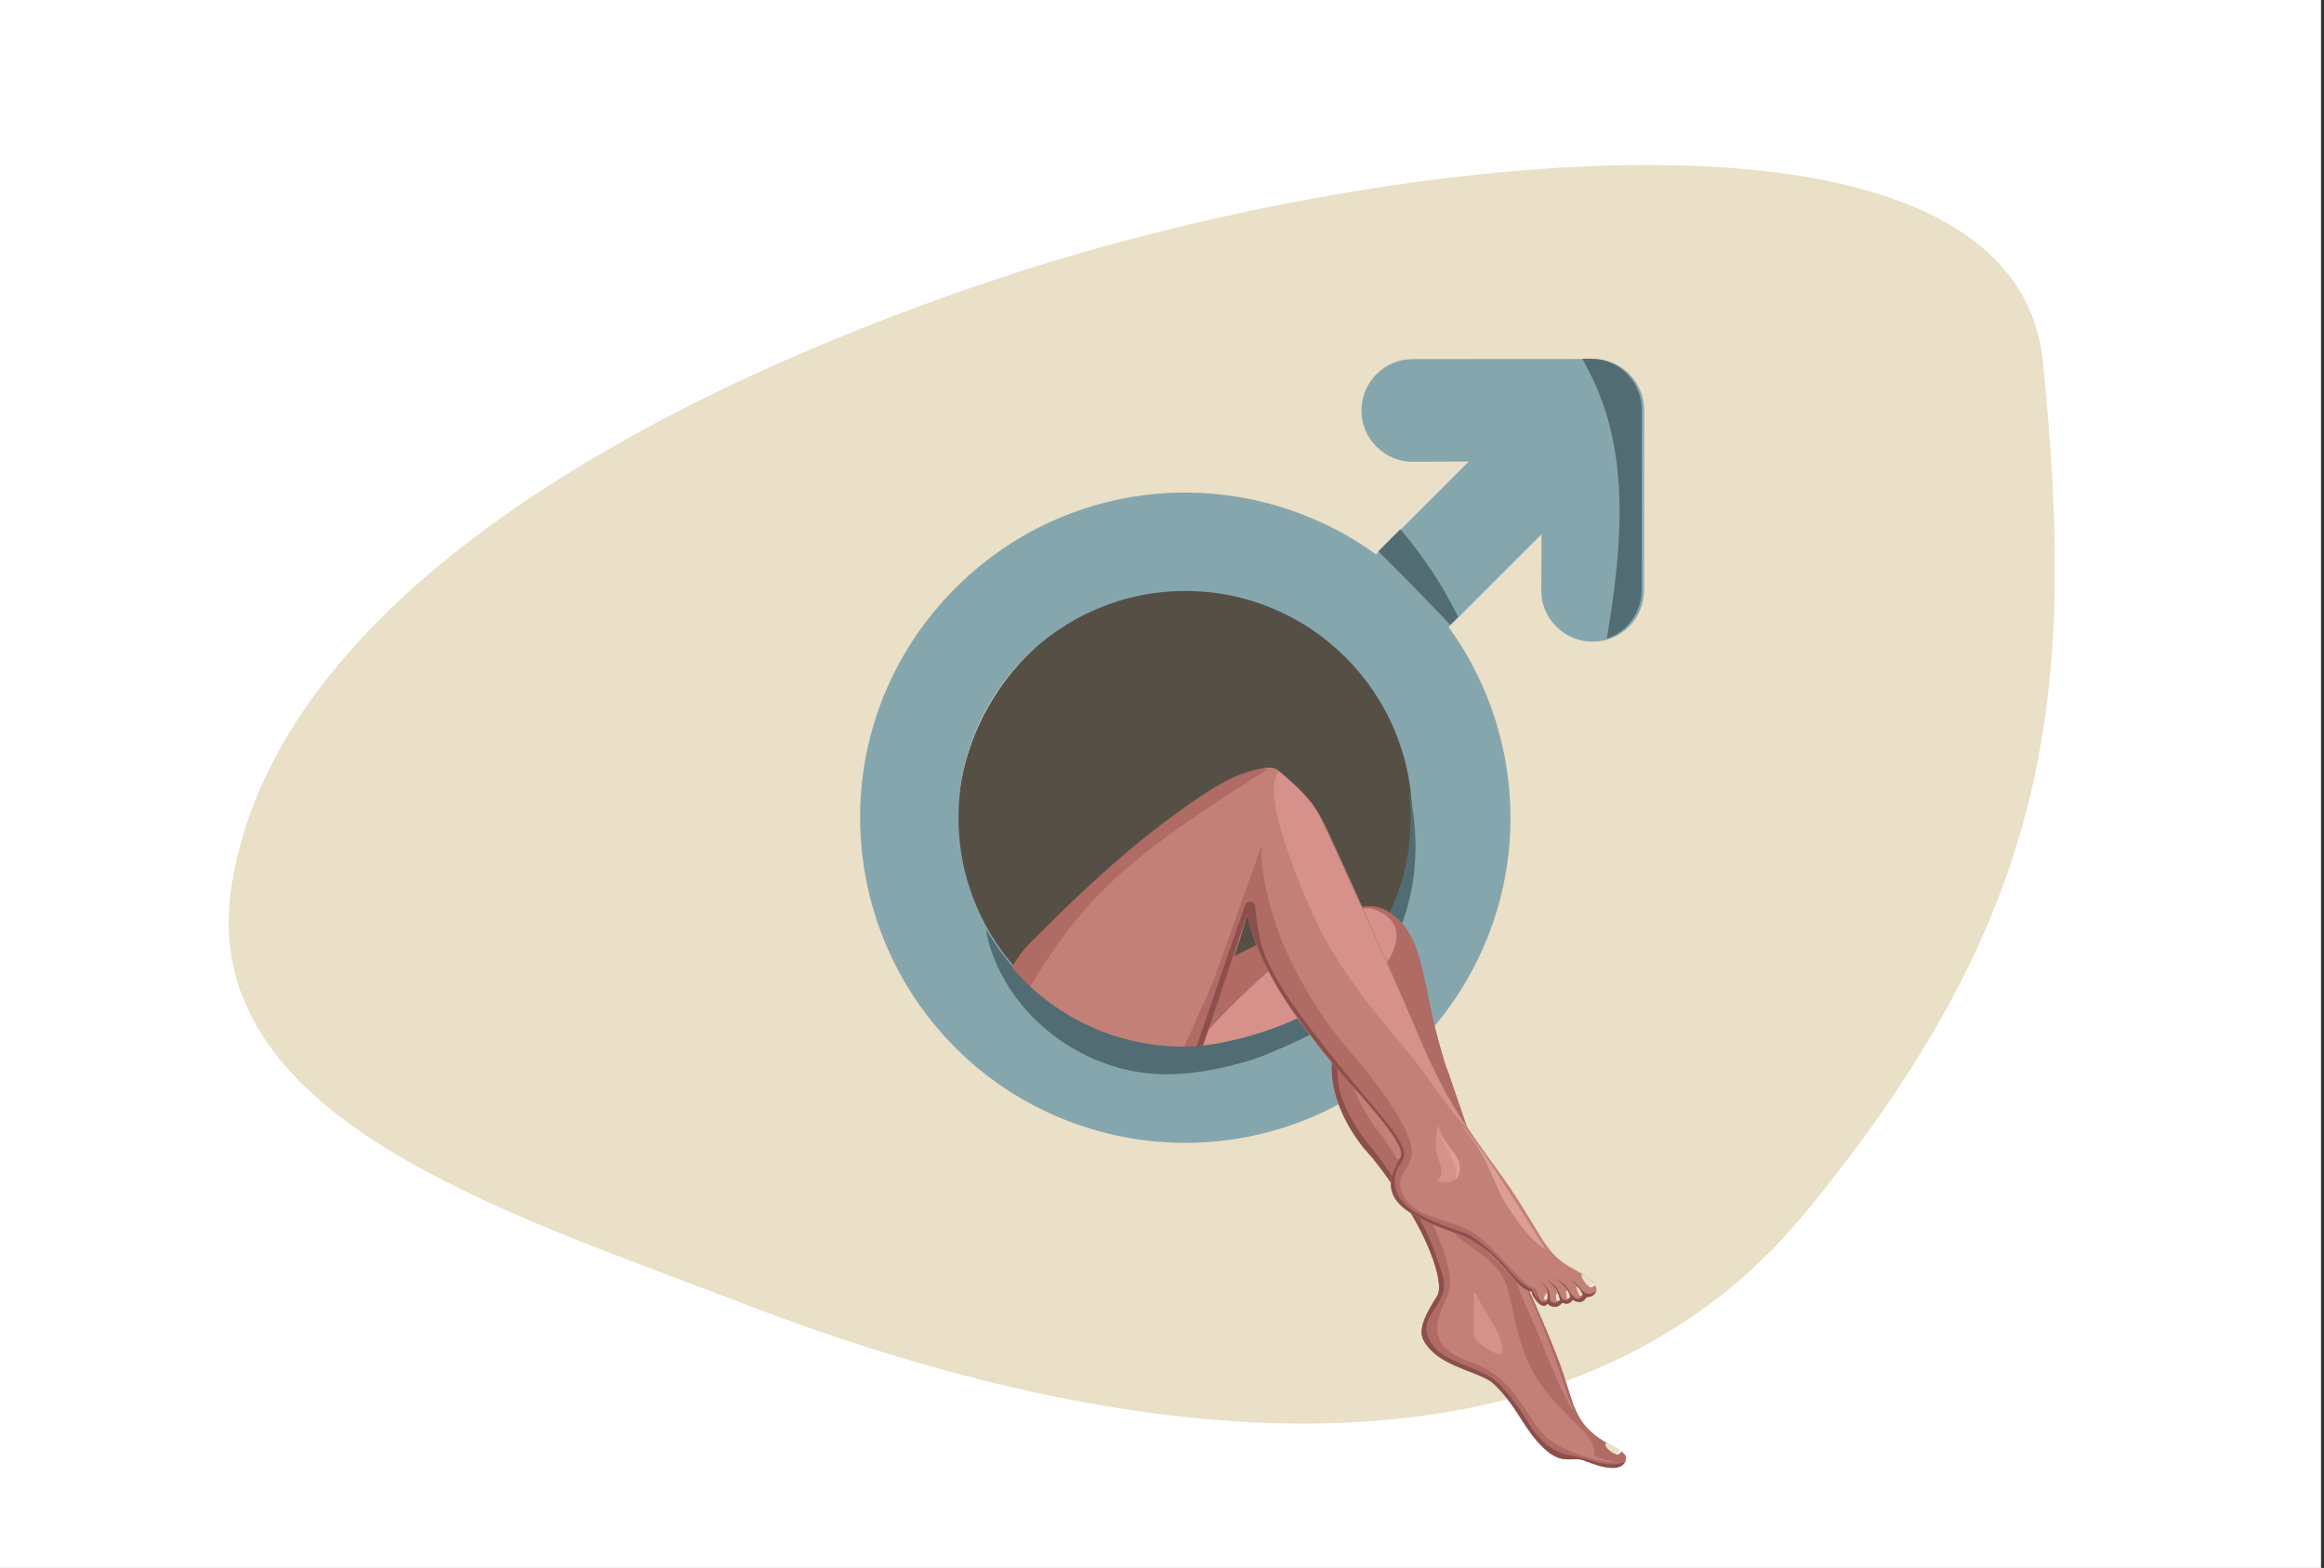 <?xml version="1.0" encoding="utf-8"?>
<!-- Generator: Adobe Illustrator 25.1.0, SVG Export Plug-In . SVG Version: 6.00 Build 0)  -->
<svg version="1.1" id="Layer_1" xmlns="http://www.w3.org/2000/svg" xmlns:xlink="http://www.w3.org/1999/xlink" x="0px" y="0px"
	 viewBox="0 0 1962 1323.9" style="enable-background:new 0 0 1962 1323.9;" xml:space="preserve">
<rect x="0" y="0" width="1962" height="1323.9" fill="#333333" stroke="none"/>
<style type="text/css">
	.st0{fill:#EADFC7;}
	.st1{fill:#FFFFFF;}
	.st2{fill:#564F46;}
	.st3{fill:#86A6AE;}
	.st4{fill:#516C72;}
	.st5{fill-rule:evenodd;clip-rule:evenodd;fill:#AF6B64;}
	.st6{fill-rule:evenodd;clip-rule:evenodd;fill:#ECA97E;}
	.st7{fill-rule:evenodd;clip-rule:evenodd;fill:#C38077;}
	.st8{fill:#C38077;}
	.st9{fill:#AF6B64;}
	.st10{fill-rule:evenodd;clip-rule:evenodd;fill:#EADFC7;}
	.st11{fill-rule:evenodd;clip-rule:evenodd;fill:#FFFFFF;}
	.st12{fill:#8B4F4C;}
	.st13{fill-rule:evenodd;clip-rule:evenodd;fill:#8B4F4C;}
	.st14{fill-rule:evenodd;clip-rule:evenodd;fill:#D6918A;}
	.st15{fill-rule:evenodd;clip-rule:evenodd;fill:#FFF2EC;}
	.st16{fill-rule:evenodd;clip-rule:evenodd;fill:#DBA091;}
	.st17{fill:#D6918A;}
</style>
<g>
	<rect x="62" y="34.9" class="st0" width="1852.6" height="1200.9"/>
</g>
<path class="st1" d="M-2.5,0v1323.9h1962V0H-2.5z M195.8,745.8c42.1-254.9,386.3-426.3,663.8-516.1
	c314.6-101.8,841.3-164.6,865.2,76.4c27.7,279.7,8.6,462.8-200.2,717.3c-194.8,237.4-549.7,211.6-899.2,76.5
	C427.5,1023.5,163.1,943.8,195.8,745.8z"/>
<ellipse class="st2" cx="1014.4" cy="696.6" rx="206.3" ry="204.5"/>
<path class="st3" d="M1375.4,315.7c-8.1-8.1-18.9-12.6-30.4-12.6l0,0l-152.2,0.1c-11.6,0-22.5,4.5-30.7,12.7s-12.7,19.1-12.7,30.7
	l0,0c0,11.6,4.6,22.5,12.8,30.7c8.2,8.1,19,12.6,30.5,12.6c0.1,0,0.2,0,0.2,0l47.1-0.2l-78.4,78.4c-49.6-36-110.5-54.4-172-52
	c-67.6,2.7-131.7,30.3-180.5,78c-48.9,47.6-78.1,111-82.4,178.5c-5,79,24.1,156.3,79.9,212.1C858.1,936.3,928.2,965,1001,965
	c5.8,0,11.7-0.2,17.5-0.6c67.5-4.3,130.8-33.6,178.5-82.4c47.6-48.9,75.3-113,78-180.5c2.4-61.6-16-122.4-52-172l78.4-78.4
	l-0.2,47.1c-0.1,11.6,4.4,22.5,12.6,30.8c8.2,8.2,19.1,12.8,30.7,12.8h0.1c11.5,0,22.4-4.5,30.6-12.6c8.2-8.2,12.7-19.1,12.7-30.7
	l0.1-152.2C1388,334.7,1383.5,323.9,1375.4,315.7z M1192.2,690.5c0,105.6-85.9,191.5-191.5,191.5s-191.5-85.9-191.5-191.5
	S895.1,499,1000.7,499C1106.2,498.9,1192.2,584.8,1192.2,690.5z"/>
<g>
	<path class="st4" d="M1163.6,465.5c20.6,20.3,40.9,41,60.7,62.1l6.7-6.7c-13-26.6-29.5-51.6-48.8-74L1163.6,465.5z"/>
</g>
<path class="st4" d="M1190.9,690.6c0,105.6-85.9,191.5-191.5,191.5c-71.5,0-134-39.4-166.9-97.6c2.4,13.2,7.2,26,13.6,37.9
	c25.4,47.2,76.3,79.7,129.8,82.7c26.4,1.5,52.9-3.7,78.3-11.1c19.7-5.7,39.2-12.9,56.9-23.5c47.9-28.9,78.4-82.9,83.2-138.6
	c1.9-21.8,0.1-43.7-4.8-65C1190.4,674.8,1190.9,682.6,1190.9,690.6z"/>
<path class="st4" d="M1373.2,528.9c8.2-8.2,12.7-19.1,12.7-30.7L1386,346c0-11.5-4.5-22.3-12.6-30.5c-8.1-8.1-18.9-12.6-30.4-12.6
	l0,0h-7.1c3.9,7.3,7.8,14.7,11.2,22.4c29.4,66.3,21.3,141.7,9.5,213.9C1362.8,537.1,1368.5,533.7,1373.2,528.9z"/>
<path class="st5" d="M1359.5,1220c-29.1-15.5-30.2-31.7-40.1-61.1c-9.9-29.3-35.5-85.3-40.9-95.2c-4.7-8.6-46-129.2-56.8-160.7l0,0
	c-23.7-69-15.4-116.2-53.5-135.4c-38.1-19.2-203.8,83.6-203.8,83.6l81.3,28.8c8.3-1.6,16.6-3.1,24.9-5.1c7-1.7,14-3.6,20.6-6.5
	c4.1-1.8,9.2-4.1,11.4-8.2c1.7-3.1,5.4-2.9,7.9-1c6.4,5.1,11.5,12.1,14.9,19.7l3.9-3.4c-0.9,2.4-1.7,4.8-2.3,7.2
	c0.1,0.3,0.2,0.6,0.3,0.8c0.8,2.3-0.1,4.2-1.6,5.2c-8,45.1,29.4,84.6,29.4,84.6s9.3,9.2,31.1,42.7c21.8,33.5,33.5,68.6,27.3,78.4
	c-17.4,27.1-15.1,34.4-6.4,44.3c14.3,16.4,44,20,54.3,29.8c21.2,20.2,26.3,41.4,45.4,57c13.6,11.2,22.6,4,30.9,7.7
	s32.5,6.3,34.6,0.8C1374.1,1228.6,1371.3,1226.3,1359.5,1220z"/>
<path class="st6" d="M1184.8,951.5c0,0-37.1-79.7-16.6-115.1c1.4-2.4-25.8,12.6-54.2,28.8c3.5,4.8,6.8,9.8,9.9,14.9l5.2-4.6
	c-1.1,3-2.1,6-2.8,9c0.4,1.5,0,3-0.8,4.1c-8.1,45.2,29.4,84.8,29.4,84.8s3,3,9.6,11.7l24.1-1.4L1184.8,951.5z"/>
<path class="st7" d="M1184.8,951.5c0,0-37.1-79.7-16.6-115.1c1.4-2.4-25.9,12.7-54.4,28.9c2.9,5.3,6.1,10.3,9.9,15l5.5-4.8
	c-1.1,2.8-1.9,5.6-2.6,8.4c1.3,2.3,0.4,5-1.3,6.5c-6.8,44.4,29.7,82.9,29.7,82.9s3,3,9.6,11.7l24.1-1.4L1184.8,951.5z"/>
<path class="st8" d="M1186,1016c21.7,33.5,33.5,68.6,27.3,78.4c-17.4,27.1-15.1,34.4-6.4,44.3c14.3,16.4,44,20,54.3,29.8
	c21.2,20.2,26.3,41.4,45.4,57c13.6,11.2,22.6,4,30.9,7.7s32.5,6.3,34.6,0.8c-12.4,3.3-30.9-6.9-53.8-18.8
	c-23-11.9-34.1-44.8-65.7-65.1c-31.6-20.3-31-25.1-18.4-63.1s-53.8-144.6-53.8-144.6l-25.4,30.7
	C1154.9,973.3,1164.3,982.6,1186,1016z"/>
<g id="XMLID_76_">
	<path class="st9" d="M1371.4,1234.5c0.4-0.1,0.6-0.2,0.6-0.4C1372.1,1233.9,1371.9,1234,1371.4,1234.5z"/>
	<path class="st9" d="M1186,1016c21.7,33.5,33.5,68.6,27.3,78.4c-17.4,27.1-15.1,34.4-6.4,44.3c14.3,16.4,44,20,54.3,29.8
		c21.2,20.2,26.3,41.4,45.4,57c13.6,11.2,22.6,4,30.9,7.7c7.2,3.2,26.6,5.6,32.8,2.5c0.5-0.6,0.9-1,1.1-1.3
		c-2.4,0.5-10.7,1.1-22.1-1.4c-15.4-3.5-35.4-11.4-44.3-19.7c-16.5-15.3-25.4-50.1-62.6-62.9c-34.2-11.7-34.1-29.2-20.6-55.6
		c16.2-31.9-56.1-137.4-56.1-137.4l-10.8,15.7C1154.9,973.3,1164.3,982.6,1186,1016z"/>
</g>
<path id="XMLID_77_" class="st9" d="M1218.5,893.4c-10.2-32.7-13.7-60.2-19.5-81.7c-0.1,0.1-18.6,25-6.7,78.6
	c11.9,53.7,54.5,136.2,60.3,167.8c3.9,21.4,3,91.2,75.3,126.7c-2.8-7-4.8-15.1-8.5-25.9c-4.6-13.7-12.7-33.3-20.6-51.3
	c-1-2.4-2.1-4.8-3.1-7.1c-0.5-1.2-1-2.3-1.5-3.4c-1.5-3.4-3-6.7-4.4-9.8c-1.4-3.1-2.8-6-4-8.7c-0.8-1.8-1.6-3.4-2.3-5
	c-2.2-4.6-3.9-8.1-4.9-9.9c-0.1-0.1-0.2-0.3-0.2-0.5c-0.3-0.5-0.6-1.3-1-2.3c-0.5-1.1-1-2.5-1.7-4.2c-3.9-10.2-10.9-29.7-18.6-51.7
	l0,0v-0.1c-0.8-2.2-1.5-4.4-2.3-6.6c-0.7-2-1.4-3.9-2.1-5.9c-0.1-0.2-0.2-0.5-0.3-0.7c-0.7-1.9-1.3-3.8-2-5.7
	c-0.1-0.4-0.3-0.7-0.4-1.1c-1.4-4-2.8-7.9-4.1-11.9c-0.6-1.7-1.2-3.4-1.7-5c-0.6-1.6-1.1-3.2-1.7-4.8c-0.2-0.6-0.4-1.2-0.6-1.8
	c-0.5-1.5-1.1-3.1-1.6-4.6c-0.2-0.7-0.5-1.3-0.7-2c-0.9-2.5-1.7-5-2.6-7.5c-0.9-2.7-1.8-5.3-2.7-7.8c-0.5-1.4-1-2.8-1.4-4.2
	c-3.4-9.8-6.4-18.5-8.7-25.3v-0.1c-0.9-2.6-1.7-4.9-2.3-6.9l0,0C1220.8,903.2,1219.7,899.5,1218.5,893.4z"/>
<path class="st8" d="M1261.2,1027.2c0,0,34.1,74.2,43.4,98.2c9.4,24,21.8,62.5,23.8,65c1.5,1.9-3.2,3.6-28.1-59.8
	c-6.7-17-17.6-38.2-26.9-66C1263.3,1034.1,1261.2,1027.2,1261.2,1027.2z"/>
<path class="st10" d="M1356.2,1218.2c4.4,1.7,8.1,4.1,12.4,7.1c-0.3,1-1.8,2.7-3.2,2.7c-3.1,0-9.2-4.7-10.1-7.4
	C1355,1219.9,1355.7,1218.6,1356.2,1218.2z"/>
<path class="st11" d="M1367.2,1224.3c0.5,0.3,1,0.6,1.5,1c-0.3,1-1.8,2.7-3.2,2.7c-0.4,0-0.9-0.1-1.4-0.2
	C1365.5,1226.8,1366.6,1225.5,1367.2,1224.3z"/>
<path class="st9" d="M1168.5,961.7c0,0-31.9-36.9-29.8-69.2c2-29.9,3.6-34.5,4.1-35.2l-18.5,16c0.6,1.6,1.3,3.2,1.9,4.9l3-2.6
	c-0.7,1.9-1.3,3.8-1.9,5.7c0.3,0.8,0.5,1.6,0.7,2.4c0.7,2.7-0.6,4.7-2.5,5.6c-7.7,45,29.5,84.1,29.5,84.1s3.3,3.3,10.6,13.1
	C1171.3,980.3,1172,978.6,1168.5,961.7z"/>
<path class="st12" d="M1132.2,925.1c-9-26.3,4.7-59.5,4.7-59.5l-18.2,16.8c0.4,0.4,0.8,0.8,1.2,1.2l9.2-8.1
	c-19.2,50.4,25.8,97.8,25.8,97.8s0.4,0.4,1.4,1.5l1.8-5.4C1158.1,969.5,1141.3,951.4,1132.2,925.1z"/>
<path class="st13" d="M1186,1016c21.7,33.5,33.5,68.6,27.3,78.4c-17.4,27.1-15.1,34.4-6.4,44.3c14.3,16.4,44,20,54.3,29.8
	c21.2,20.2,26.3,41.4,45.4,57c13.6,11.2,22.6,4.2,30.9,7.7c15.4,6.6,30.8,9.8,34.6,0.8c-2.7,2.1-10.5,3.1-18.4,1.8
	c-10-1.7-20.9-6.2-27.8-6.9c-12.4-1.2-26-11.7-34.3-25.5s-15.7-23.4-24.2-33.1c-10.4-11.9-25.4-13.8-46.9-25
	c-3.5-1.8-25.2-16.6-12.2-35.7c16.2-23.7,12.3-25.3,0.2-59.6c-9.3-26.5-50.3-80.7-50.3-80.7l-3.2,3.9
	C1154.9,973.3,1164.3,982.6,1186,1016z"/>
<path id="XMLID_81_" class="st14" d="M1051.1,897.4c15-16,42.7-31.3,80-54.2c31.4-19.4,44.2-30,47.5-48.7
	c2.8-15.5-8.6-22.8-17.2-26.2c-11.9-4.7-27.2,3.3-37.9,9.9c-23.1,14.2-88.7,70.6-118.5,109.6L1051.1,897.4z"/>
<path class="st7" d="M1330.8,1099c5.9,1.5,7.9-2.2,8.5-3.8c2.1,0,3.9-0.4,5.1-1.1c6.2-3.9,5.7-11.1-15.8-22.5
	c-27.7-14.6-25.8-31.1-66.6-86.8c-40.8-55.6-50.1-76.9-70.2-124.5c-20.1-47.7-64.9-145.6-64.9-145.6c-14.6-32.1-18-39-47.9-64.3
	c-29.9-25.2-223.6,165.3-223.6,165.3s31.6,102.4,136.2,75.2c32.5-8.5,61.5-119.3,61.5-119.3c10.4,53.3,56.9,110.5,89.2,146.2
	c52.3,58,39.9,57.5,38.1,62.8c-1.8,5.4-8.2,11.8-5.5,24.6c3.5,16.2,27.8,27,56.4,37c28.5,10,44.2,39,55.6,46c1.9,1.2,4,2,6.2,2.5
	c1.4,6.1,10.1,15.9,13.5,9.8c0.5,0.5,1,1,1.6,1.4c6,4.2,10.5-1.4,10.9-2.1v-0.1c0.2,0.1,0.4,0.3,0.6,0.3c4.5,2.2,7.1-0.8,8.1-2.5
	C1328.8,1098.3,1329.8,1098.8,1330.8,1099z"/>
<path class="st13" d="M1343.9,1094c0.4-0.3,0.8-0.6,1.2-0.8c0.1,0,0.1-0.1,0.2-0.1c0.3-0.3,0.6-0.5,0.8-0.8c0,0,0-0.1,0.1-0.1
	c0.3-0.3,0.5-0.7,0.7-1l0,0c0.2-0.4,0.3-0.8,0.4-1.2l0,0c-4.9,4.9-9.9,1.6-12.6-1.2c-0.5-0.7-1.1-1.5-1.7-2.3
	c-3.8-4.5-8.1-7.1-8.1-7.1c6.8,5.5,10,10.8,11.4,13.9c-0.5,1.2-2.1,4-4.7,3.3c-1.9-0.4-4.2-2.8-5.8-4.7c-0.8-1.4-1.6-2.9-2.3-4.1
	c-2.4-3.7-10.5-8.9-10.5-8.9c7.7,6.4,9.2,8.7,9.6,9.4c0.3,0.4,1.7,3.4,2.8,6c0,0,0.4,2.5-2.5,3.5c-1.6,0.5-3.1-0.3-4.3-1.4
	c-1.4-3.1-3.8-8.2-4.3-9c-0.8-1.2-7.7-6.6-7.7-6.6s6.6,6.7,7.5,7.8c0.6,0.8,2,6.1,2.7,9.1c-0.5,1.4-2.3,1.9-3.8,2.2
	c-1.8,0.4-3.3-0.7-4.3-1.7c-0.2-3-0.7-8.2-1.4-9.1c-4.5-6-7.6-7.2-7.6-7.2s7.4,5.4,7.1,10c-0.2,3.1-0.5,5.3-1,6.8
	c-0.8,0.5-1.8,0.8-3.3,0.5c-4-0.7-5.7-9.9-5.7-9.9l-3.3,3.6l0,0c0.1,0.3,0.3,0.7,0.5,1.1v0.1c0.2,0.3,0.4,0.7,0.6,1
	c0,0,0,0.1,0.1,0.1c0.2,0.3,0.4,0.7,0.6,1c0,0,0,0.1,0.1,0.1c1.2,1.8,2.6,3.4,4.1,4.6c0,0,0.1,0,0.1,0.1c0.3,0.2,0.5,0.4,0.8,0.5
	c0.1,0,0.1,0.1,0.2,0.1c0.3,0.2,0.5,0.3,0.8,0.4c0.1,0,0.1,0.1,0.2,0.1c0.3,0.1,0.5,0.2,0.8,0.3h0.1c1.4,0.4,2.7,0,3.7-1.4
	c0.1-0.1,0.2-0.2,0.2-0.3c0.1,0.1,0.2,0.1,0.2,0.2l0,0c0.4,0.4,0.9,0.8,1.4,1.2c0.3,0.2,0.7,0.4,1,0.6c0.1,0.1,0.2,0.1,0.3,0.1
	c0.2,0.1,0.5,0.2,0.7,0.3c0.1,0,0.2,0.1,0.3,0.1c0.3,0.1,0.6,0.2,0.8,0.2h0.1c0.3,0.1,0.6,0.1,0.9,0.1c0.1,0,0.1,0,0.2,0
	c0.2,0,0.4,0,0.7,0c0.1,0,0.2,0,0.2,0c0.2,0,0.4-0.1,0.7-0.1h0.1c0.3-0.1,0.5-0.1,0.7-0.2c0.1,0,0.1,0,0.2-0.1
	c0.2-0.1,0.4-0.2,0.5-0.2s0.1-0.1,0.2-0.1c0.2-0.1,0.3-0.2,0.4-0.3c0.1,0,0.1-0.1,0.2-0.1c0.2-0.1,0.4-0.2,0.5-0.4
	c0.1-0.1,0.1-0.1,0.2-0.2s0.2-0.2,0.3-0.2c0.1-0.1,0.2-0.1,0.2-0.2c0.1-0.1,0.1-0.1,0.2-0.2s0.2-0.2,0.2-0.2c0.5-0.5,0.9-1,1-1.1
	v-0.1c0.2,0.1,0.4,0.3,0.6,0.3c0.1,0,0.2,0.1,0.3,0.1l0,0c2,0.9,3.6,0.7,4.8,0.2l0,0c0.3-0.1,0.6-0.3,0.9-0.5l0,0
	c0.8-0.5,1.4-1.3,1.9-1.9l0,0c0.1-0.2,0.2-0.3,0.3-0.5c0.3,0.2,0.5,0.3,0.8,0.4c0.3,0.2,0.7,0.4,1,0.5c0.4,0.2,0.8,0.3,1.2,0.4
	c5.9,1.5,7.9-2.2,8.5-3.8C1340.9,1095.1,1342.7,1094.8,1343.9,1094z"/>
<path class="st10" d="M1335.6,1075.7c4.5,2.5,7.6,5.4,10.8,9.3c-0.5,0.8-2.5,2-3.8,1.7c-2.9-0.8-7.3-7-7.4-9.8
	C1335.1,1076.6,1335.4,1076,1335.6,1075.7z"/>
<path class="st15" d="M1345.2,1083.7c0.4,0.4,0.7,0.9,1.1,1.3c-0.5,0.8-2.5,2-3.8,1.7c-0.4-0.1-0.8-0.3-1.2-0.6
	C1343,1085.6,1344.4,1084.6,1345.2,1083.7z"/>
<path class="st10" d="M1335.8,1092.8c-0.3,0.7-1.9,1.6-2.4,0.7c-1-1.8-1.8-4.2-2.6-6c-0.3-0.7,0.1-1.4,0.6-1
	C1333.2,1087.7,1334.6,1090,1335.8,1092.8z"/>
<path class="st15" d="M1335.8,1092.8c-0.3,0.7-1.9,1.6-2.4,0.7c-0.1-0.1-0.2-0.3-0.2-0.5c0.9,0.2,2-0.7,2.2-1.1
	C1335.5,1092.1,1335.7,1092.4,1335.8,1092.8z"/>
<path class="st10" d="M1325.4,1095c-0.4,0.6-2.4,1.8-2.6,0.9c-0.5-1.8-0.5-4-0.6-5.4c0-0.7,0.7-1.2,0.9-1
	C1324.4,1091.1,1324.8,1092.3,1325.4,1095z"/>
<path class="st15" d="M1325.4,1095c-0.4,0.6-2.4,1.9-2.6,0.9c0-0.1-0.1-0.3-0.1-0.5c0.8,0.4,2.3-1,2.5-1.4
	C1325.3,1094.4,1325.3,1094.7,1325.4,1095z"/>
<path class="st10" d="M1315.2,1092c0.8,1.9,1.1,3.2,1.6,5.3c-0.6,0.7-2.4,1.6-2.8,0.3C1313.5,1095.1,1312.9,1091.8,1315.2,1092z"/>
<path class="st15" d="M1316.6,1096.4c0.1,0.3,0.1,0.5,0.2,0.8c-0.7,0.8-2.4,1.7-2.8,0.1C1314.8,1097.6,1316.1,1097.2,1316.6,1096.4z
	"/>
<path class="st10" d="M1306.1,1096.9c-0.8,0.2-1.8,0.4-2.4-0.2c-0.3-0.4,0.2-2.3,0.8-3.5c0.4-0.7,1.5-1.6,1.8-0.5
	C1306.6,1094.1,1306.5,1095.4,1306.1,1096.9z"/>
<path class="st15" d="M1306.1,1096.9c-0.8,0.2-1.8,0.4-2.4-0.2c-0.1-0.1-0.2-0.2-0.1-0.6c0.8,0.5,2.4,0.3,2.8,0
	C1306.2,1096.3,1306.1,1096.6,1306.1,1096.9z"/>
<path class="st14" d="M1232.5,986.3c0.2-12.8-14.2-17.5-18-36.2c-8.9,28.3,10.8,36.2-2,46.9C1223,1000.2,1232.3,998.1,1232.5,986.3z
	"/>
<path class="st16" d="M1232.5,986.3c0.2-11-10.6-16.1-15.9-29.4c3.2,15.4,14.2,23.4,12.3,38.8C1231,993.9,1232.4,990.8,1232.5,986.3
	z"/>
<path class="st16" d="M1304.6,1054.6c-9.7-5.1-20.2-18.6-30-32.9c-14.8-21.6-17-45.1-40.8-71.2
	C1243.2,957.3,1274.1,1005.8,1304.6,1054.6z"/>
<path class="st14" d="M1235.8,947.9c-2.5-3.6-4.9-7.5-7.5-11.8c-15.4-25.2-23.9-45-37-75.8c-15.3-36.1-58.4-130.2-78.4-173.7
	c-7-11.7-15.2-20.2-33-35.3c-19.5,19.1,30.5,125.1,31.3,126.8c18.1,38.1,47.1,74.7,75.8,108.2c19.8,23.2,34.6,50.2,52.6,67.4
	C1238.3,951.7,1237,949.8,1235.8,947.9z"/>
<path class="st5" d="M1293.6,1092.4c0.1,0.2,0.2,0.4,0.2,0.6v0.1c0.1,0.2,0.2,0.4,0.3,0.6c0.1,0.2,0.2,0.4,0.3,0.5
	c0.1,0.3,0.3,0.5,0.4,0.8c0.1,0.1,0.2,0.3,0.2,0.4c0.2,0.3,0.4,0.6,0.6,0.9c0,0,0,0.1,0.1,0.1c0,0.1,0.1,0.1,0.1,0.2
	c0.2,0.3,0.4,0.6,0.7,0.9c0,0,0,0.1,0.1,0.1c0,0,0,0,0,0.1c0.3,0.3,0.5,0.6,0.8,1l0,0l0,0c0.3,0.3,0.6,0.6,0.9,0.9l0,0
	c-1.2-7.7-0.9-12-4-12.6c-7.6-1.4-15.8-14.3-39.6-37.5c-23.8-23.2-55.6-16.8-68.9-38.1c-9.9-15.8,2.1-21.5,5.6-34.1
	c3.6-12.7-11.3-42.4-52-89.7c-34.1-39.5-52.4-81.2-57.5-93.8c-0.2-0.4-19.4-48.8-16.6-80.3L1026,823.8c-1.8,7.3-31.4,69.5-30.5,71.6
	c12.9,31.6,57.5-123.7,57.5-123.7c0.3,1.6,0.7,3.2,1,4.9c0.1,0.5,0.3,1.1,0.4,1.6c0.1,0.6,0.3,1.2,0.5,1.8c0.1,0.5,0.2,1,0.4,1.5
	c0.2,0.6,0.4,1.3,0.6,1.9c0,0.2,0.1,0.3,0.1,0.5c0.2,0.8,0.5,1.7,0.7,2.5c0.2,0.7,0.4,1.4,0.7,2.1c0.3,0.9,0.6,1.9,0.9,2.8
	c0.2,0.7,0.5,1.4,0.8,2.2c0.3,0.9,0.6,1.8,1,2.7c0.3,0.7,0.6,1.5,0.9,2.2c0.2,0.4,0.3,0.8,0.5,1.2c0.2,0.5,0.4,1,0.6,1.5
	c0.3,0.7,0.6,1.5,0.9,2.2c0,0,0,0,0,0.1c0.4,0.9,0.7,1.7,1.1,2.6c0.3,0.7,0.7,1.5,1,2.2c0.2,0.5,0.5,1.1,0.7,1.6
	c0.2,0.3,0.3,0.7,0.5,1c0.3,0.7,0.7,1.5,1.1,2.2c0.4,0.9,0.8,1.8,1.3,2.6c0.4,0.7,0.7,1.5,1.1,2.2c0.1,0.3,0.3,0.6,0.4,0.9
	c0.3,0.6,0.6,1.2,0.9,1.8c0.4,0.7,0.8,1.5,1.2,2.2c0.5,0.9,0.9,1.8,1.4,2.6c0.4,0.7,0.8,1.5,1.2,2.2c0.2,0.3,0.4,0.7,0.6,1
	c0.3,0.6,0.6,1.1,0.9,1.7c0.4,0.7,0.8,1.4,1.2,2.1c0.2,0.3,0.4,0.7,0.6,1c0.3,0.6,0.7,1.1,1,1.7c0.4,0.7,0.8,1.4,1.2,2
	c0.1,0.1,0.1,0.2,0.2,0.3c0.5,0.9,1.1,1.8,1.6,2.6c0.4,0.6,0.7,1.2,1.1,1.8c1,1.5,1.9,3.1,2.9,4.6c11.5,17.1,26.6,37.2,43.7,57.4
	l0,0l0,0c1.5,1.7,2.9,3.3,4.3,5c0.3,0.3,0.5,0.6,0.8,0.9c1.4,1.6,2.8,3.2,4.2,4.8c1,1.1,2,2.2,3,3.3c52.3,58,39.9,57.5,38.1,62.8
	c-1.8,5.4-8.2,11.8-5.5,24.6c3.5,16.2,27.8,27,56.4,37c6.7,2.3,12.6,5.7,18,9.6c18,11.6,27.5,29.2,36.5,35.7
	c0.4,0.3,0.7,0.5,1.1,0.7c1.9,1.2,4,2,6.2,2.5c0.1,0.4,0.2,0.7,0.3,1.1C1293.4,1092.1,1293.5,1092.3,1293.6,1092.4z"/>
<path class="st13" d="M1332.5,1099.3L1332.5,1099.3c3,0.2,4.7-1.2,5.6-2.6c0.6-1,1.7-1.6,2.9-1.7c1.2-0.2,2.2-0.5,3-1
	c1.2-0.7,2.1-1.6,2.7-2.6c-3,2.8-8.4,1.4-8.9,2.9c-0.4,1.4-2.7,2.8-4.1,3.7c-0.7,0.5-2.6-0.1-4.2-0.7s-3.4-0.2-4.6,1l0,0
	c-1.2,1.2-3.1,1.1-4.5,0.7c-1.1-0.3-2.3-0.1-3.3,0.6c-0.7,0.5-1.7,1-3,1.5c-1.9,0.7-3.9-0.1-5.5-0.9c-1.1-0.6-2.4-0.5-3.5,0
	c-0.8,0.4-2.1,0.4-4-0.5c-3.2-1.5-5.7-6.8-6.8-9.5c-0.4-1-1.2-1.8-2.2-2.3c-3.1-1.4-10.6-5.7-19.6-17
	c-10.8-13.5-26.8-24.8-29.8-26.9c-0.3-0.2-3.2-1.7-3.6-1.9c-18.6-6-39.8-15-47.9-20.9c-18.8-13.6-14.6-30.8-9.7-37.4
	c4.9-6.6,7.7-11.5-8.3-32.6c-12.8-16.8-32.8-38.2-68-84.1c-23-29.9-33-50.1-37.3-60.5c-0.1-0.2-1.2-3.4-2.8-8
	c-0.1-0.2-0.1-0.3-0.1-0.3l0,0c-2.1-6.4-4.2-20.4-5.4-32.9c-0.4-4.6-6.8-5.4-8.4-1.1c-8.5,23.8-44.6,130.1-45.8,132.9l7.6-6.5
	l40-119.3c0.3,1.4,0.6,2.9,0.9,4.3c0.2,1,0.5,2,0.8,3.1c0,0.1,0.1,0.2,0.1,0.3c0.1,0.4,0.2,0.8,0.3,1.2v0.1c0.2,0.7,0.4,1.4,0.6,2.1
	c0.5,1.9,1.1,3.8,1.7,5.7c0,0.1,0,0.1,0.1,0.2c0.6,1.9,1.3,3.8,2,5.7c0.1,0.3,0.2,0.6,0.3,0.9c0.4,1.1,0.8,2.2,1.3,3.3
	c0.1,0.3,0.3,0.7,0.4,1c0.4,1.1,0.9,2.2,1.4,3.4l0,0c0,0.1,0.1,0.2,0.1,0.3c1.1,2.6,2.2,5.1,3.4,7.7c0,0,0,0,0,0.1c0,0,0,0,0,0.1
	c0.5,1,1,2,1.5,3.1c0.1,0.2,0.2,0.5,0.4,0.7c0.1,0.2,0.2,0.5,0.4,0.7c0.5,0.9,0.9,1.9,1.4,2.8c0.3,0.6,0.6,1.1,0.9,1.7
	c0.5,0.9,0.9,1.8,1.4,2.7c0,0.1,0.1,0.2,0.1,0.3c0.3,0.5,0.6,1.1,0.9,1.6c0.8,1.4,1.5,2.8,2.3,4.2c0.4,0.8,0.9,1.6,1.3,2.4
	c0.4,0.7,0.9,1.5,1.3,2.2c0.5,0.8,0.9,1.6,1.4,2.3c0.4,0.7,0.9,1.4,1.3,2.1c0.1,0.1,0.1,0.2,0.2,0.4c0.4,0.7,0.8,1.4,1.3,2
	c0.4,0.7,0.8,1.3,1.3,2c0.6,0.9,1.2,1.8,1.8,2.8c0.3,0.5,0.7,1.1,1,1.6c11.5,17,26.4,36.9,43.3,56.9l0.1,0.1c1.5,1.7,2.9,3.4,4.3,5
	c0.3,0.3,0.6,0.7,0.9,1c1.4,1.6,2.8,3.2,4.2,4.7c1,1.1,2,2.3,3,3.4c52.3,58,39.9,57.5,38.1,62.8c-1.8,5.4-8.2,11.8-5.5,24.6
	c3.5,16.2,27.8,27,56.4,37c6.7,2.3,12.6,5.7,18,9.6c18,11.6,27.5,29.2,36.5,35.7c0.4,0.3,0.7,0.5,1.1,0.7c1.9,1.2,4,2,6.2,2.5
	c0.1,0.3,0.2,0.7,0.3,1.1c0,0.1,0.1,0.2,0.1,0.3c0,0.1,0.1,0.3,0.2,0.4c0.1,0.2,0.1,0.3,0.2,0.5c0,0.1,0.1,0.2,0.1,0.3
	c0.2,0.4,0.4,0.7,0.6,1.1c0,0.1,0.1,0.2,0.2,0.3c0.2,0.3,0.3,0.6,0.5,0.8c0.1,0.2,0.2,0.3,0.3,0.5c0.1,0.2,0.3,0.4,0.4,0.6
	s0.2,0.3,0.3,0.5c0.1,0.2,0.3,0.4,0.5,0.6c0.1,0.1,0.1,0.2,0.2,0.3c0.2,0.2,0.3,0.4,0.5,0.6l0.1,0.1c0.1,0.1,0.1,0.2,0.2,0.2
	c0.2,0.2,0.4,0.4,0.6,0.6c0.1,0.1,0.1,0.1,0.2,0.2c0.7,0.7,1.4,1.2,2.1,1.7c0,0,0.1,0,0.1,0.1c0,0,0,0,0.1,0
	c0.2,0.1,0.5,0.3,0.7,0.4l0,0l0,0c0.5,0.2,1,0.4,1.5,0.5l0,0c1.2,0.1,2.4-0.4,3.2-1.9c0.1,0.1,0.2,0.2,0.3,0.2
	c0-0.1,0.1-0.1,0.1-0.2c0.5,0.5,1,1,1.6,1.4c0.3,0.2,0.7,0.4,1,0.6c0.1,0.1,0.2,0.1,0.3,0.2c0.2,0.1,0.5,0.2,0.7,0.3
	c0.1,0,0.2,0.1,0.3,0.1c0.3,0.1,0.6,0.2,0.9,0.2c4.1,0.6,7-3,7.3-3.5v-0.1c0.1,0.1,0.2,0.1,0.4,0.2c0,0,0,0,0-0.1v-0.1
	c0.2,0.1,0.4,0.3,0.6,0.3c0.4,0.2,0.7,0.3,1,0.4h0.1h0.1c0.3,0.1,0.6,0.2,0.9,0.2l0,0c2.9,0.2,4.7-1.9,5.5-3.2
	c0.1,0.1,0.2,0.1,0.3,0.2l0.1-0.1c1,0.6,2,1.1,3,1.4c0.3,0.1,0.6,0.1,0.9,0.2C1332,1099.3,1332.3,1099.3,1332.5,1099.3z"/>
<path class="st5" d="M1071.1,649c-7.7-0.7-14.7,1.6-22.3,4.4c-15.1,4.9-35.9,19.1-51.8,30.5c-46.9,33.8-82.8,67.6-126.9,111.8
	c-12.8,12.9-17,24.2-17,24.2l10.1,24.2C912.1,759.4,948,726.4,1071.1,649z"/>
<path class="st4" d="M1095.1,859.9c-25,12-66.1,23.9-95.6,23.9c-71.5,0-134-39.4-166.9-97.6c2.4,13.2,7.2,26,13.6,37.9
	c25.4,47.2,76.3,79.7,129.8,82.7c26.4,1.5,52.9-3.7,78.3-11.1c13.6-3.9,38.4-15.8,51.1-21.7C1101.5,868.6,1099,865.4,1095.1,859.9z"
	/>
<g>
	<path class="st7" d="M1229.2,1043.1c5.2,18.3,5.3,38,0.2,56.3c-3.1,11.2-8,23.8-1.9,33.7c4.5,7.4,13.6,10.4,21.3,14.3
		c18.3,9.4,40.9,40.8,54.5,56.2c13.6,15.4,22.2,21.6,42.5,25.1c2-4.9-4.1-15.5-7.8-19.3c-15.7-15.7-32.5-30.9-43.4-50.3
		c-9.8-17.4-14.3-37.3-18.4-56.9c-1.8-8.6-3.6-17.4-8-25c-5.4-9.2-14.4-15.8-23-22.1c-5.1-3.7-10.2-7.4-15.3-11.1"/>
</g>
<g>
	<path class="st17" d="M1244.2,1090.9c-0.1,9.6-0.1,19.1-0.2,28.7c0,3.7,0,7.6,1.8,10.9c1.7,3.1,4.8,5.2,7.8,7.1
		c3.3,2.1,6.6,4.3,10.4,5.5c0.8,0.3,1.7,0.5,2.6,0.2c2-0.6,2.2-3.3,1.9-5.3c-2.4-17-16.3-30-22.4-46.1"/>
</g>
</svg>
